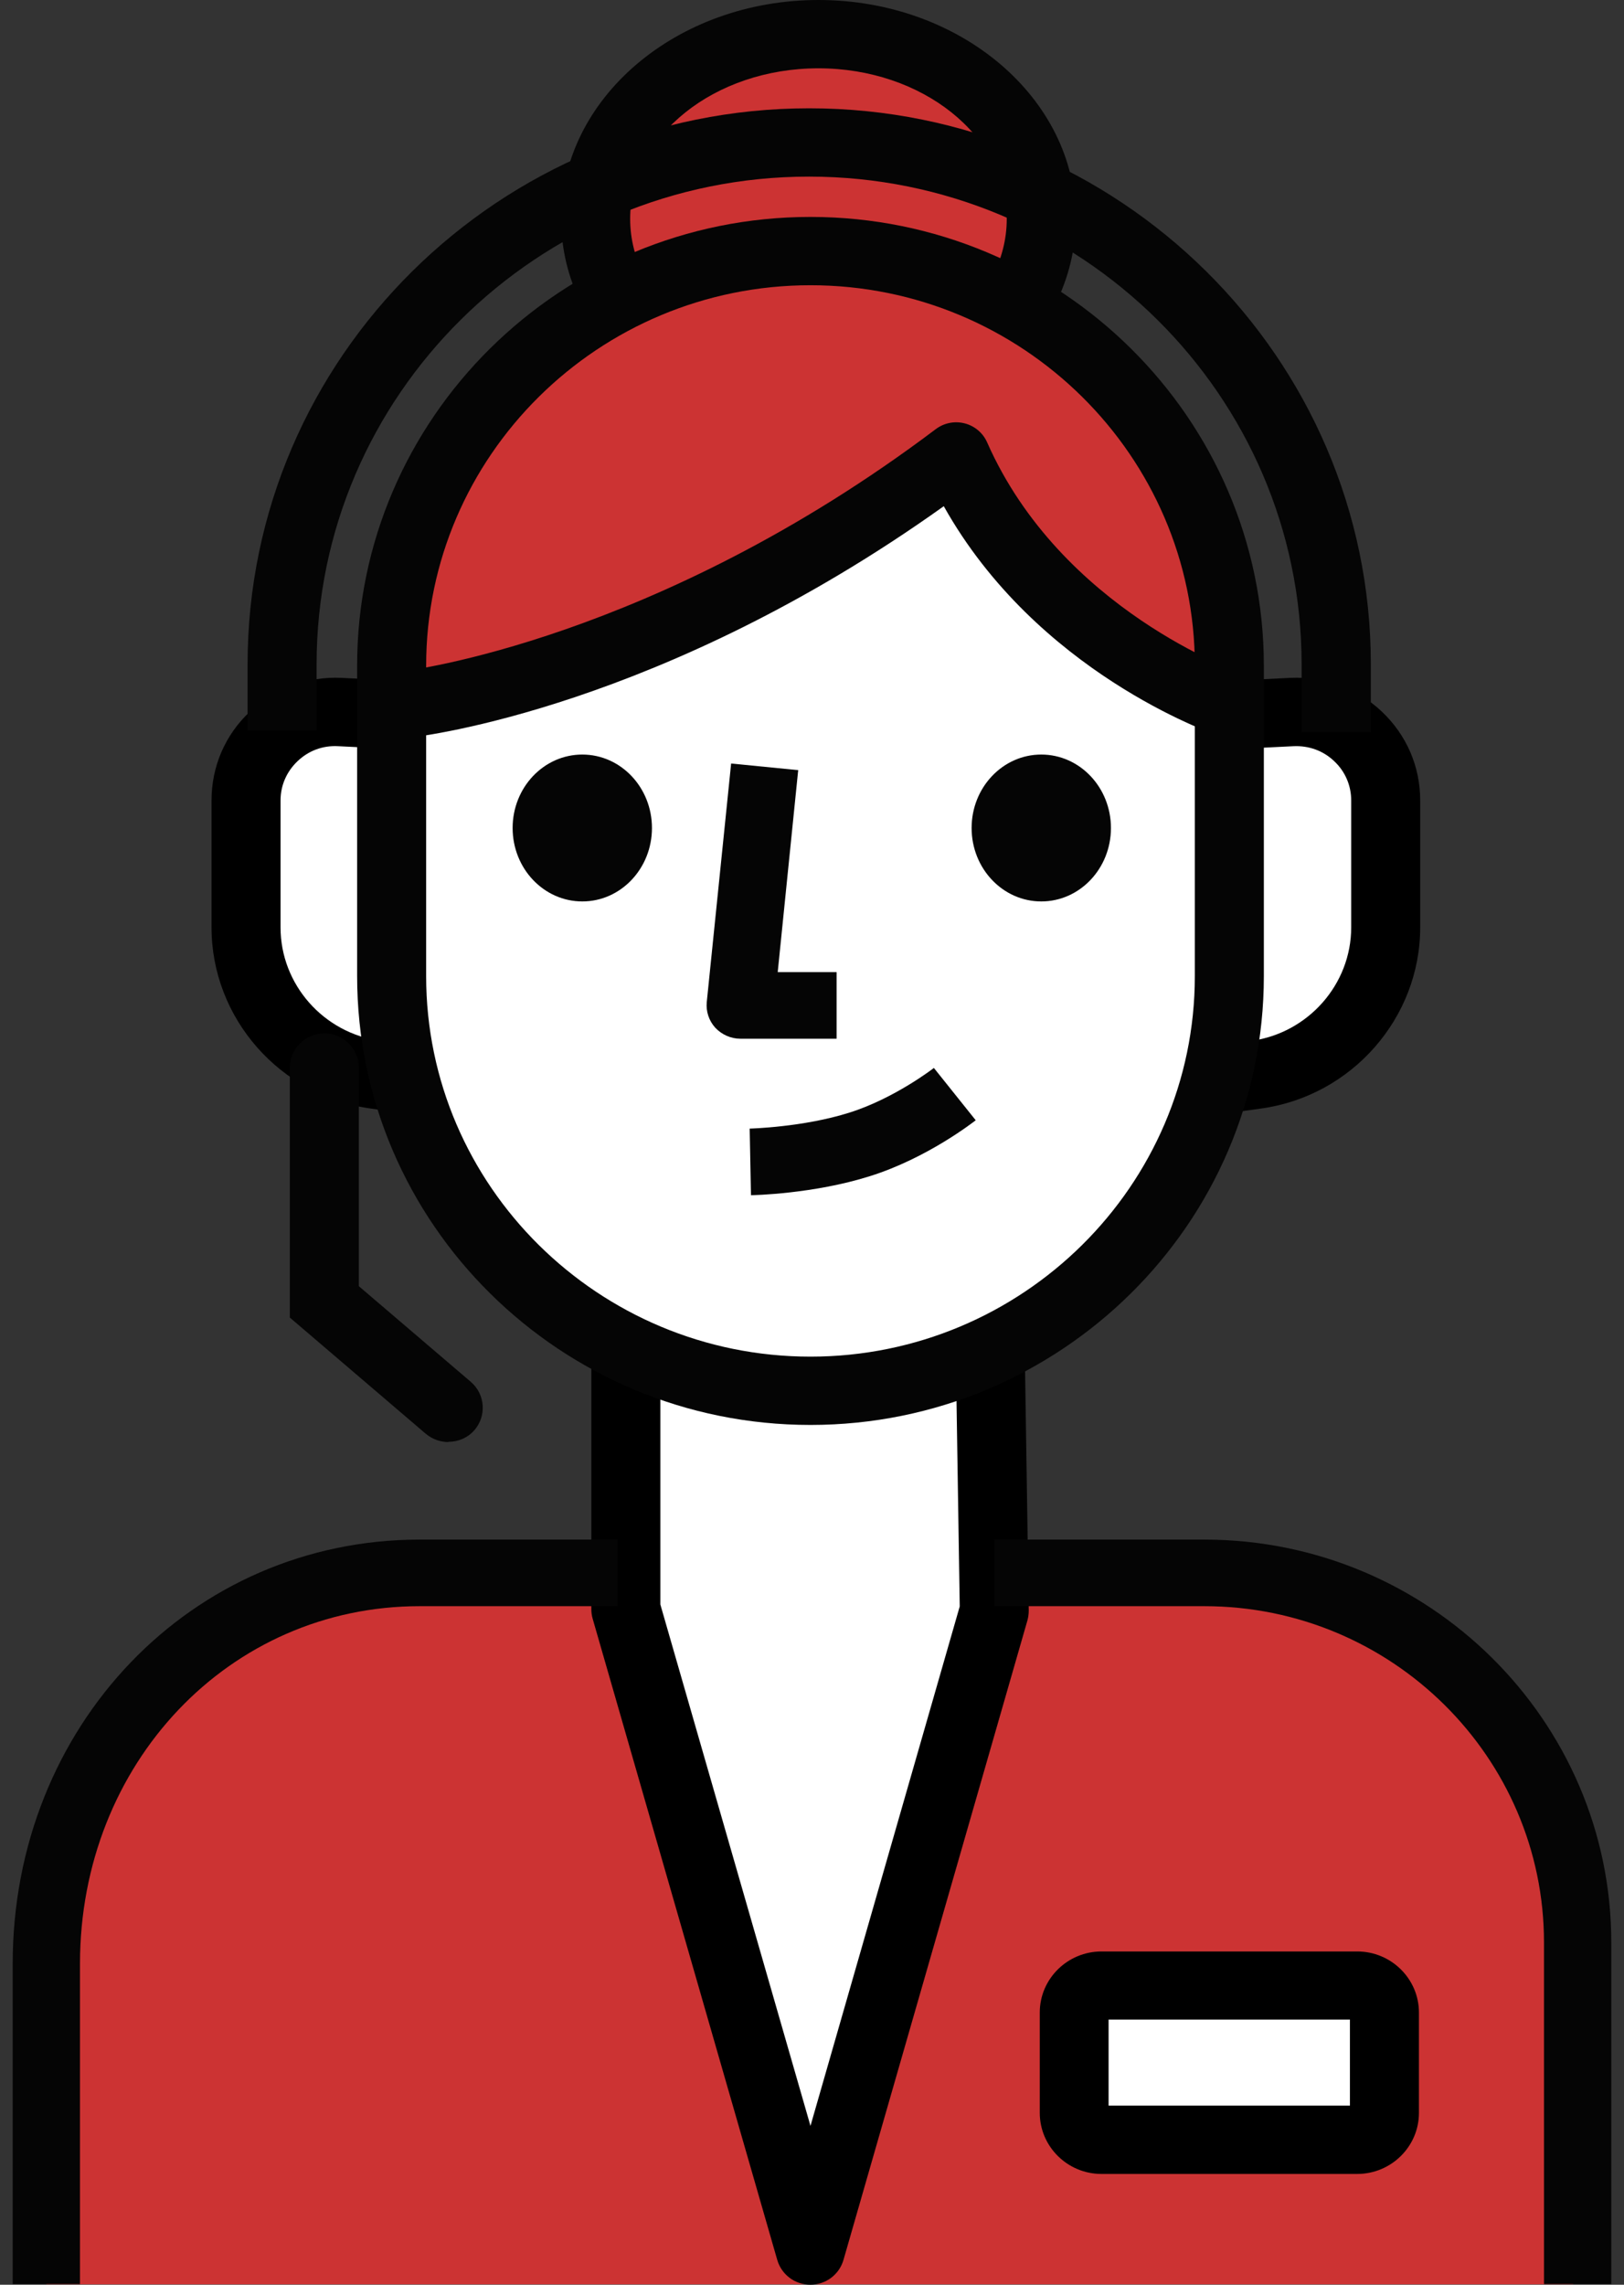 <svg width="64" height="90" viewBox="0 0 64 90" fill="none" xmlns="http://www.w3.org/2000/svg">
<rect x="0" y="0" width="64" height="90" fill="#333333" stroke="none"/>
<g id="t&#198;&#176; v&#225;&#186;&#165;n">
<path id="Vector" d="M31.94 9.883H31.932C22.816 9.883 15.425 17.195 15.425 26.216V38.445C15.425 47.465 22.816 54.778 31.932 54.778H31.94C41.056 54.778 48.447 47.465 48.447 38.445V26.216C48.447 17.195 41.056 9.883 31.94 9.883Z" fill="white"/>
<path id="Vector_2" d="M24.341 61.969H16.539C8.447 61.969 1.826 68.52 1.826 77.368V89.984H31.881L24.341 61.969Z" fill="#CC3333"/>
<path id="Vector_3" d="M39.48 61.969H47.283C55.375 61.969 61.996 68.52 61.996 77.368V89.984H31.941L39.48 61.969Z" fill="#CC3333"/>
<g id="Group">
<path id="Vector_4" d="M15.103 28.133L13.394 28.049C11.38 27.956 9.697 29.537 9.697 31.531V36.535C9.697 39.453 11.873 41.926 14.788 42.33L16.539 42.574" fill="white"/>
<path id="Vector_5" d="M16.352 43.91L14.601 43.666C11.031 43.17 8.336 40.108 8.336 36.534V31.53C8.336 30.193 8.872 28.948 9.849 28.031C10.827 27.106 12.11 26.643 13.453 26.702L15.162 26.786L15.034 29.478L13.326 29.394C12.722 29.36 12.161 29.57 11.728 29.982C11.294 30.394 11.056 30.941 11.056 31.53V36.534C11.056 38.771 12.739 40.689 14.983 41L16.734 41.244L16.36 43.91H16.352Z" fill="black"/>
</g>
<g id="Group_2">
<path id="Vector_6" d="M49.195 28.133L50.904 28.049C52.918 27.956 54.601 29.537 54.601 31.531V36.535C54.601 39.453 52.425 41.926 49.51 42.33L47.759 42.574" fill="white"/>
<path id="Vector_7" d="M47.945 43.91L47.571 41.244L49.322 41C51.557 40.689 53.249 38.771 53.249 36.534V31.53C53.249 30.941 53.011 30.386 52.577 29.982C52.144 29.57 51.583 29.368 50.979 29.394L49.271 29.478L49.143 26.786L50.852 26.702C52.203 26.643 53.478 27.106 54.456 28.031C55.433 28.956 55.968 30.193 55.968 31.53V36.534C55.968 40.1 53.274 43.17 49.704 43.666L47.953 43.91H47.945Z" fill="black"/>
</g>
<g id="Group_3">
<path id="Vector_8" d="M24.666 53.49V63.389L31.941 88.654L39.183 63.457L39.03 53.49" fill="white"/>
<path id="Vector_9" d="M31.94 89.999C31.328 89.999 30.801 89.604 30.631 89.023L23.355 63.759C23.321 63.641 23.304 63.515 23.304 63.389V53.489H26.024V63.203L31.94 83.742L37.822 63.279L37.669 53.515L40.389 53.473L40.542 63.439C40.542 63.574 40.525 63.7 40.491 63.826L33.24 89.023C33.07 89.604 32.543 89.999 31.931 89.999H31.94Z" fill="black"/>
</g>
<g id="Group_4">
<path id="Vector_10" d="M32.255 15.896C37.104 15.896 41.035 12.639 41.035 8.621C41.035 4.603 37.104 1.346 32.255 1.346C27.406 1.346 23.475 4.603 23.475 8.621C23.475 12.639 27.406 15.896 32.255 15.896Z" fill="#CC3333"/>
<path id="Vector_11" d="M32.254 17.25C26.662 17.25 22.114 13.381 22.114 8.629C22.114 3.877 26.662 0 32.254 0C37.847 0 42.395 3.869 42.395 8.621C42.395 13.373 37.847 17.241 32.254 17.241V17.25ZM32.254 2.691C28.158 2.691 24.834 5.349 24.834 8.621C24.834 11.892 28.166 14.55 32.254 14.55C36.343 14.55 39.675 11.892 39.675 8.621C39.675 5.349 36.343 2.691 32.254 2.691Z" fill="#050505"/>
</g>
<path id="Vector_12" d="M16.063 27.738C16.063 27.738 26.152 26.636 37.686 17.948C40.865 25.148 48.455 27.738 48.455 27.738V26.216C48.455 17.233 41.027 9.883 31.949 9.883C22.871 9.883 15.442 17.233 15.442 26.216V27.797L16.071 27.73L16.063 27.738Z" fill="#CC3333"/>
<path id="Vector_13" d="M31.94 56.131C22.089 56.131 14.074 48.2 14.074 38.452V26.224C14.074 16.476 22.089 8.545 31.94 8.545C41.791 8.545 49.807 16.476 49.807 26.224V38.452C49.807 48.2 41.791 56.131 31.94 56.131ZM31.94 11.236C23.585 11.236 16.794 17.965 16.794 26.224V38.452C16.794 46.72 23.593 53.44 31.94 53.44C40.287 53.44 47.087 46.711 47.087 38.452V26.224C47.087 17.956 40.287 11.236 31.94 11.236Z" fill="#050505"/>
<path id="Vector_14" d="M54.015 28.841H51.295V26.166C51.295 15.578 42.591 6.957 31.882 6.957C21.172 6.957 12.477 15.578 12.477 26.166V28.774H9.757V26.166C9.757 14.089 19.684 4.266 31.89 4.266C44.096 4.266 54.023 14.089 54.023 26.166V28.841H54.015Z" fill="#050505"/>
<path id="Vector_15" d="M17.67 56.805C17.355 56.805 17.041 56.695 16.777 56.477L11.422 51.901V42.053C11.422 41.313 12.034 40.707 12.782 40.707C13.53 40.707 14.142 41.313 14.142 42.053V50.665L18.554 54.433C19.123 54.921 19.183 55.77 18.698 56.334C18.426 56.645 18.052 56.796 17.67 56.796V56.805Z" fill="#050505"/>
<g id="Group_5">
<path id="Vector_16" d="M53.488 78.199H43.399C42.808 78.199 42.328 78.674 42.328 79.259V83.22C42.328 83.805 42.808 84.28 43.399 84.28H53.488C54.08 84.28 54.559 83.805 54.559 83.22V79.259C54.559 78.674 54.08 78.199 53.488 78.199Z" fill="white"/>
<path id="Vector_17" d="M53.488 85.635H43.407C42.064 85.635 40.976 84.55 40.976 83.229V79.276C40.976 77.948 42.072 76.871 43.407 76.871H53.488C54.831 76.871 55.919 77.956 55.919 79.276V83.229C55.919 84.558 54.822 85.635 53.488 85.635ZM43.688 82.943H53.199V79.554H43.688V82.943Z" fill="black"/>
</g>
<g id="Group_6">
<path id="Vector_18" d="M63.499 89.974H60.847V76.517C60.847 69.217 54.847 63.27 47.46 63.27H39.182V60.647H47.46C56.3 60.647 63.499 67.77 63.499 76.517V89.974Z" fill="#050505"/>
<path id="Vector_19" d="M3.152 89.974H0.5V77.358C0.5 67.989 7.546 60.647 16.539 60.647H24.342V63.27H16.539C9.034 63.27 3.152 69.461 3.152 77.358V89.974Z" fill="#050505"/>
</g>
<path id="Vector_20" d="M16.207 29.048L15.918 26.433C16.012 26.424 25.82 25.238 36.878 16.904C37.201 16.66 37.618 16.576 38.017 16.677C38.408 16.777 38.74 17.055 38.901 17.425C41.817 24.027 48.812 26.475 48.88 26.5L48.013 28.981C47.707 28.872 40.856 26.475 37.193 19.94C26.058 27.888 16.615 28.998 16.207 29.048Z" fill="#050505"/>
<path id="Vector_21" d="M32.969 40.917H29.178C28.804 40.917 28.447 40.757 28.192 40.488C27.937 40.211 27.818 39.841 27.852 39.479L28.813 30.076L31.456 30.337L30.649 38.293H32.969V40.917Z" fill="#050505"/>
<path id="Vector_22" d="M29.595 47.081L29.544 44.457C29.544 44.457 31.652 44.407 33.479 43.826C35.247 43.271 36.794 42.077 36.803 42.068L38.452 44.129C38.375 44.188 36.539 45.626 34.278 46.332C32.068 47.031 29.688 47.081 29.586 47.081H29.595Z" fill="#050505"/>
<path id="Vector_23" d="M22.948 35.509C24.464 35.509 25.693 34.214 25.693 32.616C25.693 31.018 24.464 29.723 22.948 29.723C21.431 29.723 20.202 31.018 20.202 32.616C20.202 34.214 21.431 35.509 22.948 35.509Z" fill="#050505"/>
<path id="Vector_24" d="M41.035 35.509C42.552 35.509 43.781 34.214 43.781 32.616C43.781 31.018 42.552 29.723 41.035 29.723C39.519 29.723 38.29 31.018 38.29 32.616C38.29 34.214 39.519 35.509 41.035 35.509Z" fill="#050505"/>
</g>
</svg>
